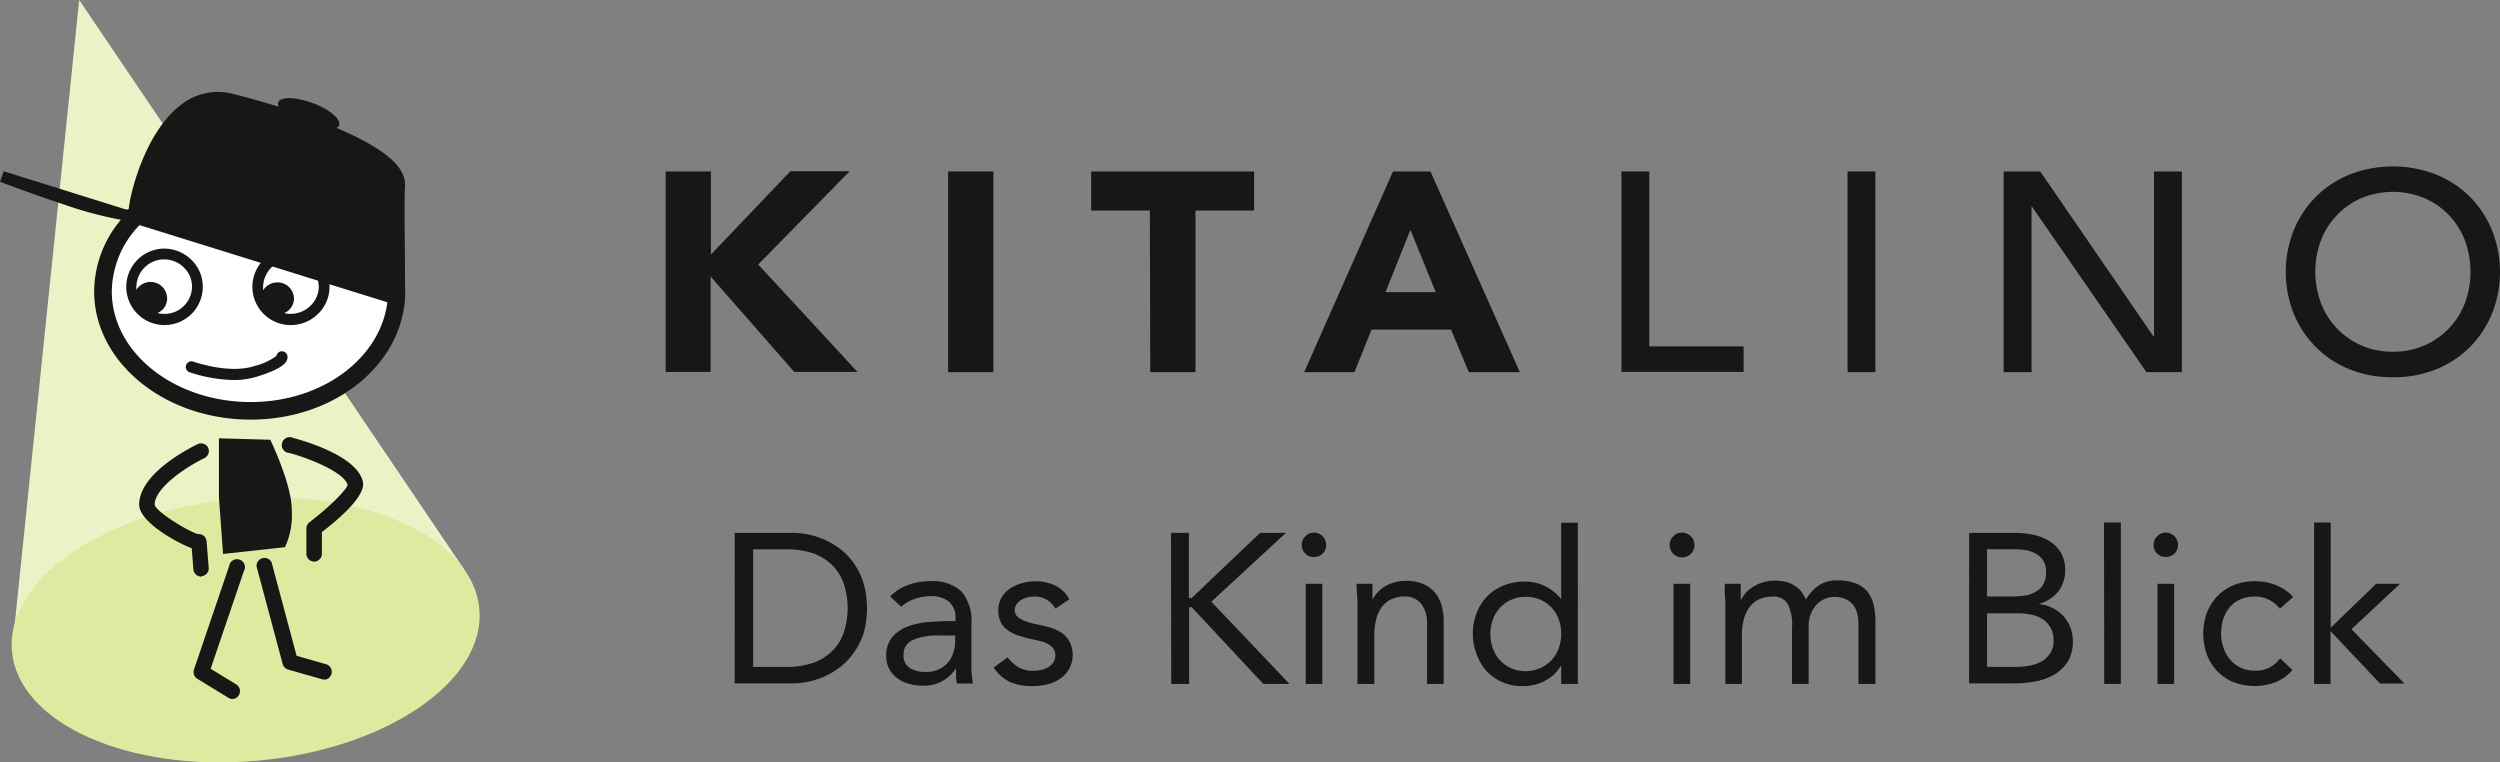 <svg id="Ebene_1" data-name="Ebene 1" xmlns="http://www.w3.org/2000/svg" viewBox="0 0 314.39 95.88"><rect x="0" y="0" width="314.39" height="95.88" fill="#808080" stroke="none"/><defs><style>.cls-1{fill:#181716;}.cls-2{fill:#ecf2c6;}.cls-3{fill:#dfe99f;}.cls-4{fill:#fff;}</style></defs><path class="cls-1" d="M122,60.55h5.69V71l10-10.48h7.45l-11.5,11.73,12.48,13.51h-7.95l-10.52-12v12H122Z" transform="translate(-38.29 -38.99)"/><path class="cls-1" d="M157.52,60.55h5.69V85.79h-5.69Z" transform="translate(-38.29 -38.99)"/><path class="cls-1" d="M182.89,65.47h-7.38V60.55H196v4.92h-7.37V85.79h-5.69Z" transform="translate(-38.29 -38.99)"/><path class="cls-1" d="M213.47,60.55h4.71l11.24,25.24H223l-2.23-5.35h-10l-2.15,5.35H202.3Zm2.19,7.34-3.14,7.84h6.32Z" transform="translate(-38.29 -38.99)"/><path class="cls-1" d="M242.2,60.55h3.5v22h11.86v3.21H242.2Z" transform="translate(-38.29 -38.99)"/><path class="cls-1" d="M270.63,60.55h3.5V85.79h-3.5Z" transform="translate(-38.29 -38.99)"/><path class="cls-1" d="M290.26,60.55h4.6L309.1,81.29h.07V60.55h3.5V85.79h-4.45L293.84,65h-.07V85.79h-3.51Z" transform="translate(-38.29 -38.99)"/><path class="cls-1" d="M339.21,86.43a14.17,14.17,0,0,1-5.44-1,12.49,12.49,0,0,1-4.25-2.8,12.88,12.88,0,0,1-2.78-4.2,14.23,14.23,0,0,1,0-10.48,12.93,12.93,0,0,1,2.78-4.21,12.64,12.64,0,0,1,4.25-2.8,15,15,0,0,1,10.88,0,12.74,12.74,0,0,1,4.25,2.8,12.9,12.9,0,0,1,2.77,4.21,14.1,14.1,0,0,1,0,10.48,12.86,12.86,0,0,1-2.77,4.2,12.59,12.59,0,0,1-4.25,2.8A14.2,14.2,0,0,1,339.21,86.43Zm0-3.21a9.77,9.77,0,0,0,4-.8,9.56,9.56,0,0,0,3.07-2.16,9.46,9.46,0,0,0,2-3.19,11.4,11.4,0,0,0,0-7.81,9.56,9.56,0,0,0-2-3.19,9.39,9.39,0,0,0-3.07-2.15,10.36,10.36,0,0,0-8,0,9.45,9.45,0,0,0-3.06,2.15,9.56,9.56,0,0,0-2,3.19,11.24,11.24,0,0,0,0,7.81,9.46,9.46,0,0,0,2,3.19,9.63,9.63,0,0,0,3.06,2.16A9.78,9.78,0,0,0,339.21,83.22Z" transform="translate(-38.29 -38.99)"/><path class="cls-1" d="M130.69,106H138a10.18,10.18,0,0,1,2,.22,9.64,9.64,0,0,1,2.07.68,10.14,10.14,0,0,1,2,1.22,8.27,8.27,0,0,1,1.67,1.81,9.34,9.34,0,0,1,1.16,2.44,11.8,11.8,0,0,1,0,6.24A9,9,0,0,1,145.7,121a8,8,0,0,1-1.67,1.81,9.72,9.72,0,0,1-4.06,1.9,9.47,9.47,0,0,1-2,.22h-7.29ZM133,122.86h4.28a10.13,10.13,0,0,0,3-.43,6.51,6.51,0,0,0,2.41-1.33,6.11,6.11,0,0,0,1.61-2.29,9.81,9.81,0,0,0,0-6.7,6.19,6.19,0,0,0-1.61-2.29,6.51,6.51,0,0,0-2.41-1.33,10.47,10.47,0,0,0-3-.42H133Z" transform="translate(-38.29 -38.99)"/><path class="cls-1" d="M150.23,114a6,6,0,0,1,2.29-1.46,8.15,8.15,0,0,1,2.7-.46,5.31,5.31,0,0,1,4,1.31,5.66,5.66,0,0,1,1.23,4v5.39c0,.36,0,.73.05,1.11s.08.74.14,1.06h-2a4,4,0,0,1-.12-1c0-.35,0-.66,0-.93h0a4.81,4.81,0,0,1-1.65,1.58,4.66,4.66,0,0,1-2.48.62,6.65,6.65,0,0,1-1.81-.24,4.57,4.57,0,0,1-1.47-.71,3.46,3.46,0,0,1-1-1.17,3.31,3.31,0,0,1-.37-1.6,3.52,3.52,0,0,1,.8-2.44,4.94,4.94,0,0,1,2-1.32,9.93,9.93,0,0,1,2.57-.53c.92-.07,1.77-.11,2.53-.11h.81v-.37a2.56,2.56,0,0,0-.82-2.07,3.44,3.44,0,0,0-2.29-.7,6.27,6.27,0,0,0-2,.34,4.79,4.79,0,0,0-1.72,1Zm6.06,4.91a7.6,7.6,0,0,0-3.19.56,1.91,1.91,0,0,0-1.18,1.85,1.82,1.82,0,0,0,.79,1.68,3.64,3.64,0,0,0,2,.49,3.81,3.81,0,0,0,1.6-.31,3.24,3.24,0,0,0,1.13-.81,3.42,3.42,0,0,0,.7-1.2,4.91,4.91,0,0,0,.27-1.46v-.8Z" transform="translate(-38.29 -38.99)"/><path class="cls-1" d="M165,121.65a5.4,5.4,0,0,0,1.35,1.24,3.57,3.57,0,0,0,1.87.45,4.15,4.15,0,0,0,1-.11,2.79,2.79,0,0,0,.89-.34,2.12,2.12,0,0,0,.65-.61,1.53,1.53,0,0,0,.24-.87,1.43,1.43,0,0,0-.23-.83,2,2,0,0,0-.6-.55,3.53,3.53,0,0,0-.86-.36q-.48-.14-1-.24c-.59-.13-1.15-.27-1.69-.43a5.38,5.38,0,0,1-1.41-.63,3,3,0,0,1-1-1,3.54,3.54,0,0,1,0-3.19,3.49,3.49,0,0,1,1.07-1.16,5.41,5.41,0,0,1,1.5-.69,6.16,6.16,0,0,1,1.72-.24,5.68,5.68,0,0,1,2.47.53,3.91,3.91,0,0,1,1.79,1.74l-1.74,1.16a3.35,3.35,0,0,0-1.06-1.09,2.91,2.91,0,0,0-1.6-.42,3.84,3.84,0,0,0-.87.11,2.79,2.79,0,0,0-.79.32,2.17,2.17,0,0,0-.58.55,1.36,1.36,0,0,0-.22.77,1,1,0,0,0,.25.68,2.29,2.29,0,0,0,.7.5,6.29,6.29,0,0,0,1,.37,10.88,10.88,0,0,0,1.19.27,14.58,14.58,0,0,1,1.58.41,4.65,4.65,0,0,1,1.31.69,3,3,0,0,1,.89,1.07,3.63,3.63,0,0,1-1.25,4.62,5,5,0,0,1-1.61.69,8,8,0,0,1-1.83.21,7.12,7.12,0,0,1-2.78-.49,5.21,5.21,0,0,1-2.1-1.84Z" transform="translate(-38.29 -38.99)"/><path class="cls-1" d="M185.55,106h2.25v8.21h.33l8.63-8.21H200l-9.38,8.66L200.45,125h-3.29l-9-9.65h-.33V125h-2.25Z" transform="translate(-38.29 -38.99)"/><path class="cls-1" d="M202,107.5a1.47,1.47,0,0,1,.45-1.07,1.45,1.45,0,0,1,1.08-.46,1.54,1.54,0,0,1,1.53,1.53,1.47,1.47,0,0,1-1.53,1.53A1.47,1.47,0,0,1,202,107.5Zm.49,4.91h2.09V125h-2.09Z" transform="translate(-38.29 -38.99)"/><path class="cls-1" d="M209,115.38c0-.57,0-1.11-.05-1.61s-.06-1-.06-1.36h2c0,.34,0,.68,0,1s0,.69,0,1h0a3.77,3.77,0,0,1,.61-.88,4.13,4.13,0,0,1,.92-.77,4.93,4.93,0,0,1,1.21-.53,4.73,4.73,0,0,1,1.44-.2,5.52,5.52,0,0,1,2.13.37,3.94,3.94,0,0,1,1.49,1.05,4.21,4.21,0,0,1,.87,1.62,7.15,7.15,0,0,1,.28,2.07V125h-2.09v-7.53a4,4,0,0,0-.69-2.49A2.57,2.57,0,0,0,215,114a4.11,4.11,0,0,0-1.75.35,3.35,3.35,0,0,0-1.21,1,4.47,4.47,0,0,0-.69,1.53,7.93,7.93,0,0,0-.23,2V125H209Z" transform="translate(-38.29 -38.99)"/><path class="cls-1" d="M234.62,122.72h-.05a4.77,4.77,0,0,1-1.86,1.81,5.73,5.73,0,0,1-3,.74,6.06,6.06,0,0,1-4.47-1.88A6.31,6.31,0,0,1,224,121.3a6.79,6.79,0,0,1-.49-2.62,6.88,6.88,0,0,1,.49-2.63A6.25,6.25,0,0,1,225.3,114a6,6,0,0,1,2.07-1.38,7.13,7.13,0,0,1,2.7-.49,5.49,5.49,0,0,1,2.5.56,6.06,6.06,0,0,1,2,1.58h.05v-9.54h2.09V125h-2.09Zm0-4a5.27,5.27,0,0,0-.31-1.84,4.23,4.23,0,0,0-.89-1.47,4.39,4.39,0,0,0-1.41-1,4.54,4.54,0,0,0-1.84-.37,4.46,4.46,0,0,0-1.83.37,4.18,4.18,0,0,0-1.41,1,4.41,4.41,0,0,0-.9,1.47,5.51,5.51,0,0,0-.31,1.84,5.41,5.41,0,0,0,.31,1.83,4.36,4.36,0,0,0,.9,1.48,4.18,4.18,0,0,0,1.41,1,4.46,4.46,0,0,0,1.83.36A4.54,4.54,0,0,0,232,123a4.39,4.39,0,0,0,1.41-1,4.18,4.18,0,0,0,.89-1.48A5.17,5.17,0,0,0,234.62,118.68Z" transform="translate(-38.29 -38.99)"/><path class="cls-1" d="M248.26,107.5a1.47,1.47,0,0,1,.45-1.07,1.45,1.45,0,0,1,1.08-.46,1.56,1.56,0,1,1-1.53,1.53Zm.49,4.91h2.09V125h-2.09Z" transform="translate(-38.29 -38.99)"/><path class="cls-1" d="M255.26,115.38c0-.57,0-1.11-.06-1.61s0-1,0-1.36h2c0,.34,0,.68,0,1s0,.69,0,1h.05a3.44,3.44,0,0,1,.6-.88,4.44,4.44,0,0,1,.93-.77,5,5,0,0,1,1.2-.53,5.64,5.64,0,0,1,3.15,0,4.08,4.08,0,0,1,1.14.62,3,3,0,0,1,.71.77c.17.28.31.53.42.74a5.59,5.59,0,0,1,1.61-1.75,4,4,0,0,1,2.35-.63,6.19,6.19,0,0,1,2.26.36,3.67,3.67,0,0,1,1.47,1,4.08,4.08,0,0,1,.8,1.66,9.22,9.22,0,0,1,.25,2.19V125H272v-7.5a5.86,5.86,0,0,0-.13-1.26,2.88,2.88,0,0,0-.48-1.1,2.59,2.59,0,0,0-.94-.78,3.28,3.28,0,0,0-1.5-.3,3,3,0,0,0-1.26.27,3.18,3.18,0,0,0-1,.75,3.41,3.41,0,0,0-.7,1.17,4.27,4.27,0,0,0-.25,1.51V125h-2.09v-7.1a5.65,5.65,0,0,0-.57-3,2,2,0,0,0-1.85-.88,4.08,4.08,0,0,0-1.75.35,3.35,3.35,0,0,0-1.21,1,4.47,4.47,0,0,0-.69,1.53,7.48,7.48,0,0,0-.23,2V125h-2.09Z" transform="translate(-38.29 -38.99)"/><path class="cls-1" d="M285.92,106h5.79a11,11,0,0,1,2.3.25,6.17,6.17,0,0,1,2,.79,4.25,4.25,0,0,1,1.43,1.43,4.06,4.06,0,0,1,.55,2.2,4.18,4.18,0,0,1-.89,2.74,4.88,4.88,0,0,1-2.43,1.55v0a4.62,4.62,0,0,1,1.7.47,4.47,4.47,0,0,1,2.27,2.44,4.81,4.81,0,0,1,.32,1.75,4.69,4.69,0,0,1-.66,2.6,4.91,4.91,0,0,1-1.71,1.62,7.3,7.3,0,0,1-2.39.85,14.73,14.73,0,0,1-2.64.24h-5.65Zm2.25,8h3.11a11.36,11.36,0,0,0,1.56-.1,4.07,4.07,0,0,0,1.38-.44,2.66,2.66,0,0,0,1-.94,3,3,0,0,0,.37-1.6,2.57,2.57,0,0,0-.35-1.43,2.48,2.48,0,0,0-.92-.87,3.9,3.9,0,0,0-1.31-.44,9.36,9.36,0,0,0-1.49-.12h-3.35Zm0,8.85H292a7.58,7.58,0,0,0,1.65-.18,4.69,4.69,0,0,0,1.48-.56,3.11,3.11,0,0,0,1-1,2.78,2.78,0,0,0,.41-1.54,3.26,3.26,0,0,0-.39-1.66,3.08,3.08,0,0,0-1-1.07,4,4,0,0,0-1.45-.56,8.37,8.37,0,0,0-1.67-.16h-3.86Z" transform="translate(-38.29 -38.99)"/><path class="cls-1" d="M302.88,104.69H305V125h-2.09Z" transform="translate(-38.29 -38.99)"/><path class="cls-1" d="M309.12,107.5a1.47,1.47,0,0,1,.45-1.07,1.45,1.45,0,0,1,1.08-.46,1.54,1.54,0,0,1,1.53,1.53,1.46,1.46,0,0,1-.43,1.1,1.48,1.48,0,0,1-1.1.43,1.47,1.47,0,0,1-1.53-1.53Zm.49,4.91h2.09V125h-2.09Z" transform="translate(-38.29 -38.99)"/><path class="cls-1" d="M325,115.54a4.26,4.26,0,0,0-1.44-1.16,4,4,0,0,0-1.72-.37,4.49,4.49,0,0,0-1.85.37,3.48,3.48,0,0,0-1.32,1,4.55,4.55,0,0,0-.8,1.49,6.23,6.23,0,0,0-.26,1.81,5.18,5.18,0,0,0,.31,1.81,4.7,4.7,0,0,0,.85,1.48,3.89,3.89,0,0,0,1.33,1,4.1,4.1,0,0,0,1.74.36,3.71,3.71,0,0,0,3.19-1.55l1.55,1.47a5.36,5.36,0,0,1-2.14,1.53,7.42,7.42,0,0,1-5.25,0,5.64,5.64,0,0,1-2.05-1.37,6.36,6.36,0,0,1-1.32-2.09,7.81,7.81,0,0,1,0-5.28,6.38,6.38,0,0,1,1.33-2.09,6.08,6.08,0,0,1,2.05-1.38,6.86,6.86,0,0,1,2.64-.49,7.27,7.27,0,0,1,2.64.48,5.8,5.8,0,0,1,2.19,1.5Z" transform="translate(-38.29 -38.99)"/><path class="cls-1" d="M329.3,104.69h2.09v13.24l5.71-5.52h3L334,118.12l6.67,6.83h-3.08l-6.22-6.59V125H329.3Z" transform="translate(-38.29 -38.99)"/><polyline class="cls-2" points="1.5 81.89 9.96 0 58.32 71.53"/><ellipse class="cls-3" cx="69.18" cy="118.22" rx="29.51" ry="16.5" transform="translate(-48.68 -32.26) rotate(-5.18)"/><ellipse class="cls-4" cx="31.52" cy="36.65" rx="18.57" ry="15.02"/><path class="cls-1" d="M67.72,86.78a18.58,18.58,0,0,1-5.66-1,.71.71,0,0,1,.48-1.33c.05,0,4.5,1.63,7.74.57a7.66,7.66,0,0,0,2.77-1.27.69.69,0,0,1,.44-.54.71.71,0,0,1,.91.4.86.86,0,0,1-.05.71c-.2.43-.8,1.11-3.64,2A9.7,9.7,0,0,1,67.72,86.78Zm5.37-2.67Zm0,0Zm0,0" transform="translate(-38.29 -38.99)"/><path class="cls-1" d="M62.35,71.65a4.91,4.91,0,0,0-3.45-1.4,4.81,4.81,0,1,0,4.89,4.81A4.73,4.73,0,0,0,62.35,71.65ZM58.9,78.46a3.59,3.59,0,0,1-.81-.1,2,2,0,0,0,1.22-1.86,2.09,2.09,0,0,0-3.87-1.06,2.34,2.34,0,0,1,0-.38,3.5,3.5,0,0,1,6-2.4,3.31,3.31,0,0,1,1,2.4A3.45,3.45,0,0,1,58.9,78.46Z" transform="translate(-38.29 -38.99)"/><path class="cls-1" d="M74.84,70.25a4.81,4.81,0,1,0,0,9.62h0a4.88,4.88,0,0,0,3.45-1.41,4.73,4.73,0,0,0,1.44-3.4A4.86,4.86,0,0,0,74.84,70.25Zm2.47,7.21a3.54,3.54,0,0,1-2.47,1h0a3.59,3.59,0,0,1-.81-.1,2,2,0,0,0,1.23-1.86,2.07,2.07,0,0,0-2.09-2,2.1,2.1,0,0,0-1.79,1,2.34,2.34,0,0,1,0-.38,3.49,3.49,0,0,1,7,0A3.38,3.38,0,0,1,77.31,77.46Z" transform="translate(-38.29 -38.99)"/><path class="cls-1" d="M89.22,74.9q0-.78,0-1.92c0-3.29-.12-8.27,0-10.6s-2.3-4.42-7.37-6.76l-1.24-.55a.6.6,0,0,0,.32-.33c.29-.73-1.19-2-3.3-2.78s-4.05-.85-4.35-.11a.74.74,0,0,0,.07.57c-2.21-.69-4.19-1.22-5.6-1.58a7.47,7.47,0,0,0-6.58,1.24c-4.58,3.38-6.48,11.1-6.68,13.09,0,.18-.2.19-.47.13L38.75,60.52l-.46,1.33s3.85,1.47,7.82,2.78a49.52,49.52,0,0,0,7.38,2,14.13,14.13,0,0,0-3.36,9c0,8.89,8.83,16.13,19.68,16.13s19.44-7.24,19.44-16.13C89.25,75.39,89.24,75.15,89.22,74.9ZM69.81,89.55c-9.63,0-17.46-6.24-17.46-13.91a12.15,12.15,0,0,1,3.49-8.34L87,77C86.13,84,78.87,89.55,69.81,89.55Z" transform="translate(-38.29 -38.99)"/><path class="cls-1" d="M65.82,94.11v7.36l.52,7.18,7.79-.85a9.67,9.67,0,0,0,.85-4.68c0-3.28-2.7-8.83-2.7-8.83Z" transform="translate(-38.29 -38.99)"/><path class="cls-1" d="M79.12,124.43a1.17,1.17,0,0,1-.26,0l-4.34-1.24a1,1,0,0,1-.68-.69l-3.29-12.29a1,1,0,0,1,1.89-.51l3.15,11.76,3.8,1.09a1,1,0,0,1-.27,1.92Z" transform="translate(-38.29 -38.99)"/><path class="cls-1" d="M67.54,126.9a.92.92,0,0,1-.51-.15l-3.93-2.4a1,1,0,0,1-.42-1.15l4.42-13a1,1,0,1,1,1.85.63l-4.17,12.26,3.27,2a1,1,0,0,1-.51,1.81Z" transform="translate(-38.29 -38.99)"/><path class="cls-1" d="M63.61,111.5a1,1,0,0,1-1-.9l-.21-2.67c-2.05-.76-6.61-3.36-6.61-5.48,0-4,6.62-7.25,7.37-7.61a1,1,0,0,1,1.31.46A1,1,0,0,1,64,96.6c-2.42,1.17-6.26,3.78-6.26,5.85.17.91,4.16,3.32,5.41,3.7h.12a1,1,0,0,1,1,.9l.27,3.4a1,1,0,0,1-.9,1Zm-.27-5.31Z" transform="translate(-38.29 -38.99)"/><path class="cls-1" d="M77.82,109.62h0a1,1,0,0,1-1-1l0-3.19a1,1,0,0,1,.39-.77c2.41-1.83,4.61-4,4.8-4.7-.43-1.52-4.6-3.27-7.32-4a1,1,0,1,1,.49-1.89c1.34.35,8.06,2.27,8.75,5.52.2.92-.55,2.76-5.16,6.31l0,2.71A1,1,0,0,1,77.82,109.62ZM82.07,100Zm0-.1Z" transform="translate(-38.29 -38.99)"/></svg>
